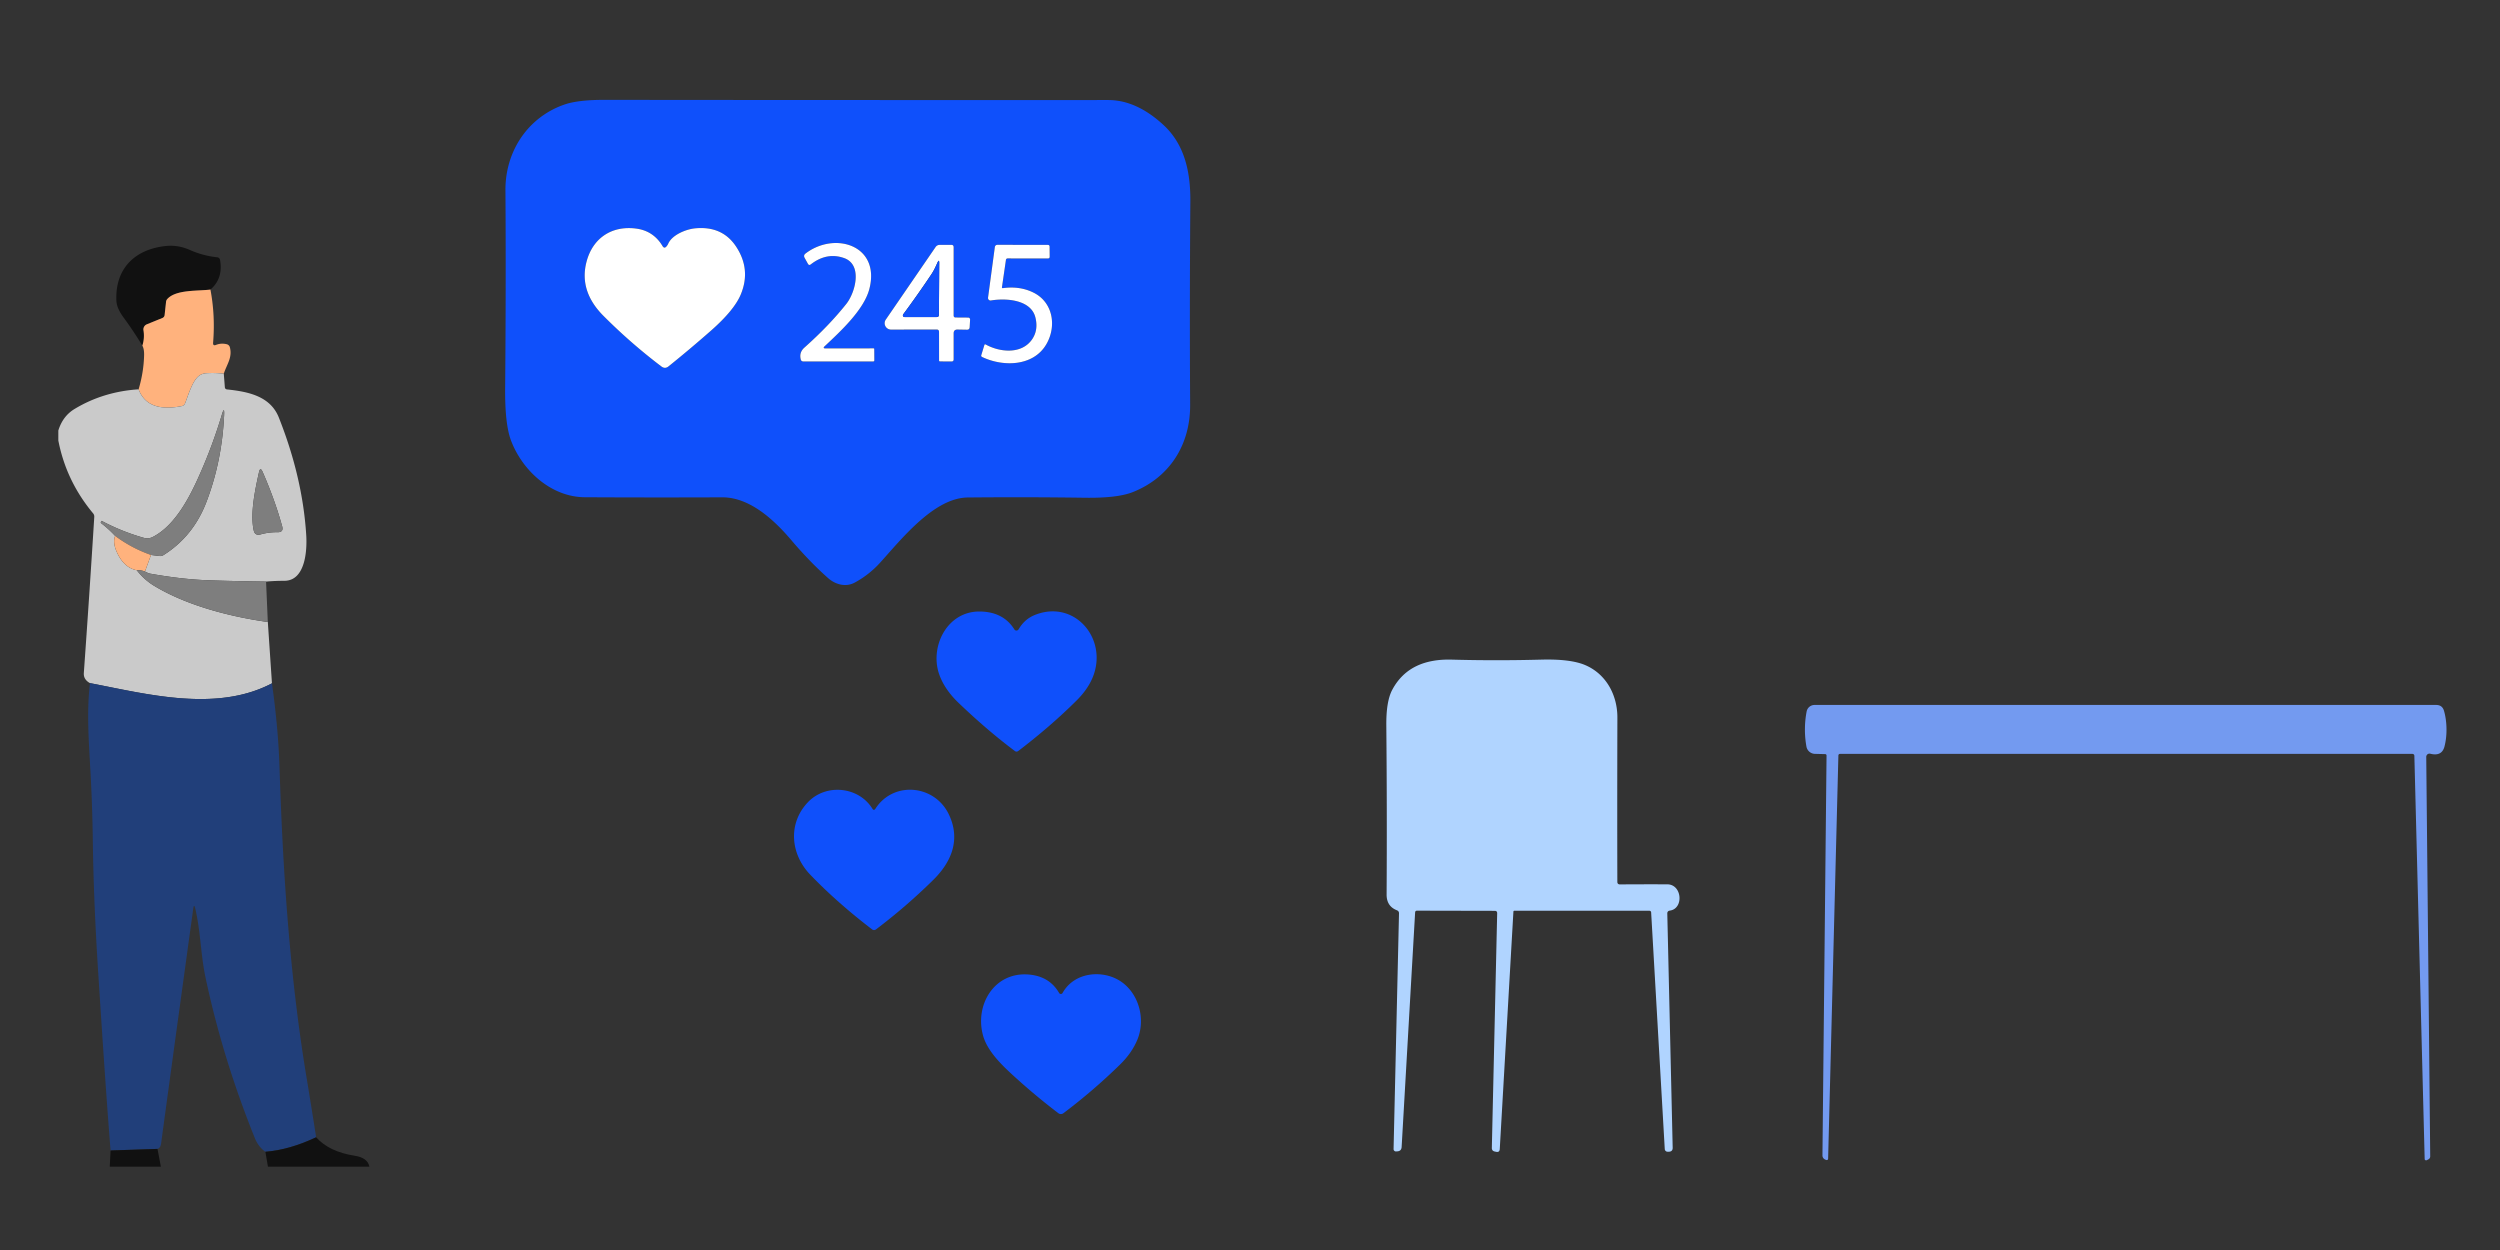 <?xml version="1.0" encoding="UTF-8"?> <svg xmlns="http://www.w3.org/2000/svg" width="300" height="150" fill="none" viewBox="0 0 300 150"><rect x="0" y="0" width="300" height="150" fill="#333333" stroke="none"/> <g clip-path="url(#a)"> <path fill="#111" d="M25.252 34.747c-1.488.196-4.152-.025-5.184 1.144a.57.57 0 0 0-.14.317l-.176 1.606a.421.421 0 0 1-.26.341l-1.873.763a.652.652 0 0 0-.33.293.673.673 0 0 0-.071.44 3.861 3.861 0 0 1-.135 1.827 44.112 44.112 0 0 0-2.234-3.348c-.561-.756-.855-1.436-.882-2.038-.17-3.87 2.224-6.199 5.976-6.575.961-.094 1.911.067 2.85.482 1.028.458 2.111.75 3.25.873.207.02.33.134.366.341.257 1.48-.129 2.657-1.157 3.534Z"></path> <path fill="#FFB27D" d="M25.252 34.747c.394 2.078.5 4.205.32 6.38-.02.277.097.364.351.26.41-.163.84-.19 1.287-.08a.506.506 0 0 1 .376.372c.325 1.24-.39 2.083-.731 3.167a11.517 11.517 0 0 0-2.094-.06c-.347.023-.645.13-.892.321-.801.618-1.282 2.36-1.668 3.303a.524.524 0 0 1-.386.321c-2.744.546-4.472-.125-5.183-2.012.407-1.366.627-2.731.66-4.096.01-.502-.06-.884-.21-1.145a3.861 3.861 0 0 0 .136-1.827.673.673 0 0 1 .071-.44.653.653 0 0 1 .33-.293l1.873-.763a.428.428 0 0 0 .26-.341l.175-1.606a.57.57 0 0 1 .14-.316c1.033-1.17 3.697-.95 5.185-1.145Z"></path> <path fill="#CACACA" d="m26.855 44.846.125 1.607c.013.17.105.264.275.28 2.445.262 5.174.764 6.206 3.374 1.9 4.785 2.995 9.481 3.286 14.09.12 1.856-.1 5.506-2.635 5.5-.768 0-1.496.032-2.184.096-3.656-.057-6.164-.119-7.523-.186-1.893-.094-4.002-.346-6.326-.758a1.568 1.568 0 0 1-.385-.12l-.3-.14.725-1.993 1.007.125c.177.02.34-.017.491-.11 2.39-1.5 4.114-3.638 5.169-6.415 1.229-3.226 1.932-6.668 2.109-10.325.043-.834-.054-.85-.29-.05a60.218 60.218 0 0 1-2.595 7.017c-1.233 2.81-3 6.244-5.7 7.61a1.45 1.45 0 0 1-1.027.1 25.524 25.524 0 0 1-5.084-2.043c-.007-.004-.012-.002-.015.005l-.065.105c-.043.067-.034.126.03.176.598.455 1.154.96 1.668 1.516-.197.515-.147 1.122.15 1.822.558 1.322 1.376 2.09 2.454 2.304a7.495 7.495 0 0 0 2.049 1.847c3.917 2.384 9.16 3.724 13.669 4.362L32.635 82c-6.682 3.519-15.047 1.275-21.838-.025-.528-.291-.773-.694-.737-1.21.444-6.224.862-12.465 1.252-18.722a.595.595 0 0 0-.145-.447C9.014 59.01 7.624 56.098 7 52.862v-1.2c.354-1.15 1-2.01 1.938-2.58 2.301-1.391 4.865-2.18 7.694-2.364.711 1.888 2.439 2.559 5.184 2.013a.524.524 0 0 0 .386-.321c.385-.944.866-2.685 1.667-3.303.247-.19.545-.298.892-.321.701-.044 1.399-.023 2.094.06ZM33.21 61.02a51.467 51.467 0 0 0-1.698-4.397c-.187-.428-.333-.413-.436.045-.436 1.983-1.077 4.859-.641 6.942.097.472.377.644.841.517a7.212 7.212 0 0 1 2.024-.261c.507.01.693-.231.556-.723-.2-.72-.416-1.427-.646-2.123Z"></path> <path fill="#7E7E7E" d="M18.12 66.596a15.95 15.95 0 0 1-4.303-2.29 13.01 13.01 0 0 0-1.668-1.515c-.063-.05-.073-.109-.03-.176l.065-.105c.003-.007.008-.009.015-.005a25.518 25.518 0 0 0 5.084 2.042 1.45 1.45 0 0 0 1.027-.1c2.7-1.365 4.468-4.799 5.7-7.61a60.218 60.218 0 0 0 2.594-7.017c.237-.8.334-.783.29.05-.176 3.658-.88 7.1-2.108 10.326-1.055 2.777-2.778 4.915-5.169 6.415a.744.744 0 0 1-.49.11l-1.008-.126Z"></path> <path fill="#FFB27D" d="M13.817 64.307a15.948 15.948 0 0 0 4.302 2.288l-.726 1.993c-.267-.117-.59-.169-.972-.155-1.078-.215-1.896-.983-2.454-2.304-.297-.7-.347-1.307-.15-1.822Z"></path> <path fill="#7E7E7E" d="m17.393 68.588.3.14c.124.058.253.098.386.121 2.324.412 4.433.665 6.326.758 1.36.067 3.867.13 7.523.186l.21 4.849c-4.507-.638-9.751-1.978-13.668-4.362a7.495 7.495 0 0 1-2.049-1.847c.381-.014.705.038.972.155Z"></path> <path fill="#213F7A" d="M10.797 81.975c6.791 1.3 15.156 3.544 21.838.025.504 3.59.806 6.945.906 10.064.401 12.584 1.232 25.133 3.256 37.31.39 2.356.77 4.721 1.137 7.097-2.12 1.004-4.15 1.585-6.09 1.742-.562-.395-.982-.94-1.263-1.636-2.564-6.362-4.534-12.771-5.91-19.23-.591-2.781-.596-5.581-1.237-8.312-.104-.435-.186-.432-.246.01-1.285 9.323-2.573 18.723-3.861 28.199-.047.338-.19.546-.426.623l-5.63.19c-.357-4.323-.857-11.497-1.498-21.523-.354-5.551-.564-10.66-.63-15.324a201.988 201.988 0 0 0-.266-8.242c-.23-4.161-.491-7.555-.08-10.993Z"></path> <path fill="#111" d="M37.934 136.471c1.038 1.162 2.584 1.901 4.638 2.219 1.038.161 1.623.597 1.753 1.31H32.154l-.31-1.787c1.94-.157 3.97-.738 6.09-1.742ZM18.9 137.867l.405 2.133h-6.135l.1-1.942 5.63-.191Z"></path> <path fill="#0F50FB" d="M70.185 59.669c-4.042-.02-7.498-3.188-8.865-6.812-.491-1.305-.725-3.386-.702-6.244.074-8.372.086-16.296.035-23.772-.03-4.663 2.67-8.759 7.063-10.29 1.092-.381 2.684-.57 4.778-.567 20.065.02 40.227.027 60.485.02 2.268 0 4.485 1.002 6.652 3.007 2.534 2.344 3.236 5.657 3.211 9.115-.064 8.285-.072 16.437-.025 24.455.025 4.783-2.445 8.708-6.877 10.47-1.239.492-3.168.718-5.785.678a578.79 578.79 0 0 0-14.025-.03c-4.037.04-7.944 4.98-10.478 7.78a11.48 11.48 0 0 1-3.08 2.43c-1.062.577-2.305.245-3.166-.508-1.466-1.291-2.947-2.817-4.443-4.577-2.078-2.45-4.998-5.16-8.31-5.145-5.532.023-11.022.02-16.468-.01Zm9.311-30.152c-.706-1.185-1.763-1.907-3.16-2.088-2.945-.382-5.204 1.16-5.946 3.955-.63 2.373.052 4.554 2.049 6.545a66.567 66.567 0 0 0 6.932 6.049c.287.217.571.214.852-.01a151.794 151.794 0 0 0 5.109-4.302c1.863-1.643 3.053-3.093 3.57-4.352.826-2.004.63-3.92-.585-5.747-1.106-1.656-2.747-2.378-4.924-2.163-1.087.11-2.745.783-3.21 1.847-.05.11-.114.21-.19.301-.184.224-.35.213-.497-.035Zm19.57 12.293c-.254 0-.29-.088-.106-.262 1.959-1.837 4.723-4.397 5.365-6.876 1.352-5.24-4.148-6.937-7.659-4.252-.187.144-.224.318-.11.522l.39.708c.09.164.21.188.356.07 1.286-.993 2.62-1.243 4.002-.747 2.229.803 1.338 4.12.261 5.486-1.396 1.757-3.077 3.51-5.044 5.26-.427.382-.571.85-.43 1.406.04.167.145.25.315.25h8.389a.128.128 0 0 0 .091-.037.132.132 0 0 0 .027-.04.129.129 0 0 0 .008-.048l-.01-1.355c0-.06-.03-.09-.091-.09l-5.755.005Zm15.371-3.96v-8.188c0-.187-.095-.28-.285-.28l-1.388.004a.572.572 0 0 0-.496.261l-5.97 8.7a.77.77 0 0 0 .234 1.093c.12.073.257.11.397.11l5.465-.01c.19 0 .287.096.29.287l.005 3.423c0 .08.04.12.12.12l1.373.01c.17 0 .255-.083.255-.25v-3.117c0-.318.159-.474.476-.467l1.122.02c.204.003.312-.097.326-.301l.05-.914a.234.234 0 0 0-.061-.17.228.228 0 0 0-.165-.07l-1.502-.01c-.164 0-.246-.084-.246-.252Zm6.276-6.672a.199.199 0 0 1 .195-.166l4.834.006c.15 0 .224-.074.22-.221l-.01-1.195c0-.14-.072-.212-.215-.216l-6.021-.01c-.2 0-.314.1-.34.301l-.812 6.044a.295.295 0 0 0 .015.138.3.3 0 0 0 .331.198c1.833-.306 4.798-.095 5.334 2.023.254 1 .125 1.877-.385 2.63-1.258 1.842-3.887 1.571-5.585.623a.099.099 0 0 0-.086-.007.106.106 0 0 0-.037.024.094.094 0 0 0-.022.038l-.376 1.235a.176.176 0 0 0 .09.21c2.52 1.21 6.126 1.145 7.694-1.48 1.277-2.144.861-5.045-1.498-6.23-1.092-.548-2.321-.73-3.687-.546-.093.01-.131-.03-.115-.121l.476-3.278Z"></path> <path fill="#7E7E7E" d="M33.21 61.019c.231.696.447 1.404.647 2.123.137.492-.049.733-.556.723a7.216 7.216 0 0 0-2.024.26c-.464.128-.744-.044-.841-.516-.436-2.083.205-4.96.641-6.942.103-.458.249-.474.436-.045a51.434 51.434 0 0 1 1.698 4.397Z"></path> <path fill="#0F50FB" d="M122.231 75.52c.474-.813 1.118-1.385 1.933-1.717 4.573-1.852 8.505 2.47 7.168 6.897-.354 1.171-1.066 2.289-2.134 3.353-2.087 2.075-4.418 4.093-6.992 6.054-.144.113-.289.115-.436.005-2.177-1.63-4.416-3.544-6.717-5.743-1.142-1.09-1.925-2.24-2.349-3.448-1.157-3.308.932-7.58 4.869-7.54 1.886.02 3.27.737 4.152 2.15a.293.293 0 0 0 .398.094.311.311 0 0 0 .108-.105Z"></path> <path fill="#B0D4FF" d="M194.396 106.129c1.86-.014 3.754-.017 5.68-.01 1.794.01 1.994 2.921.311 3.152-.214.03-.317.152-.311.366l.646 28.074c.011.328-.15.494-.48.497h-.126a.339.339 0 0 1-.345-.321l-1.633-28.4a.204.204 0 0 0-.064-.139.202.202 0 0 0-.141-.057l-16.209-.005a.116.116 0 0 0-.115.11l-1.638 28.491c-.016.281-.162.391-.435.331l-.171-.035c-.233-.05-.349-.196-.345-.437l.641-28.154c.003-.19-.09-.288-.281-.291l-9.336-.02c-.144 0-.22.072-.23.216l-1.618 28.144c-.02.328-.194.502-.521.522l-.145.01a.284.284 0 0 1-.216-.078.282.282 0 0 1-.085-.213l.651-28.265c.007-.187-.078-.316-.255-.386-.825-.318-1.236-.949-1.232-1.892.04-6.589.028-13.352-.035-20.29-.017-1.927.22-3.35.711-4.27 1.462-2.746 4.037-3.705 7.122-3.625 3.573.097 7.166.097 10.779 0 2.307-.06 4.044.153 5.209.638 2.54 1.059 3.912 3.594 3.907 6.314-.02 7.51-.022 14.08-.005 19.712 0 .207.105.311.315.311Z"></path> <path fill="#739AF0" d="M220.792 90.468a.185.185 0 0 0-.185.18l-1.232 48.398a.179.179 0 0 1-.02.076.15.15 0 0 1-.054.058.162.162 0 0 1-.151.017l-.131-.05a.532.532 0 0 1-.325-.492l.491-47.966c.003-.13-.059-.196-.186-.196l-1.207-.03a1.06 1.06 0 0 1-1.022-.883 11.597 11.597 0 0 1 .025-4.197.976.976 0 0 1 .333-.566.959.959 0 0 1 .614-.222h74.6c.488 0 .8.234.937.703.37 1.255.41 2.966.055 4.297-.214.8-.782 1.084-1.703.853a.386.386 0 0 0-.481.381l.476 47.906a.409.409 0 0 1-.236.397l-.165.085a.209.209 0 0 1-.089.022.195.195 0 0 1-.087-.019.15.15 0 0 1-.089-.134l-1.237-48.397a.236.236 0 0 0-.07-.157.223.223 0 0 0-.156-.064h-68.705Z"></path> <path fill="#0F50FB" d="M105.056 97.038c2.159-3.347 7.097-2.886 8.805.688 1.423 2.977.366 5.667-1.878 7.871a69.387 69.387 0 0 1-6.852 5.923c-.164.123-.326.123-.486 0-2.778-2.122-5.249-4.307-7.413-6.556-2.369-2.459-2.7-6.114-.32-8.658 2.173-2.33 6.125-1.928 7.768.728.124.2.249.202.376.004Zm22.038 22.121a.242.242 0 0 0 .21.118.238.238 0 0 0 .206-.123c1.467-2.64 5.134-2.851 7.268-1.179 2.003 1.566 2.654 4.477 1.713 6.771-.441 1.074-1.139 2.076-2.094 3.007a69.17 69.17 0 0 1-6.787 5.832.502.502 0 0 1-.606 0 77.198 77.198 0 0 1-5.304-4.422c-1.433-1.3-3.186-2.982-3.722-4.854-1.057-3.719 1.358-7.76 5.55-7.358 1.616.154 2.805.89 3.566 2.208Z"></path> <path fill="#fff" d="M79.992 29.552c.077-.09.14-.19.19-.301.466-1.065 2.124-1.737 3.211-1.848 2.177-.214 3.818.507 4.924 2.164 1.215 1.827 1.41 3.743.586 5.747-.518 1.258-1.708 2.709-3.572 4.352a151.695 151.695 0 0 1-5.109 4.302c-.28.224-.564.227-.851.01a66.567 66.567 0 0 1-6.932-6.049c-1.997-1.99-2.68-4.173-2.049-6.545.742-2.796 3-4.337 5.946-3.955 1.397.18 2.454.903 3.16 2.088.147.247.312.259.496.035Zm19.073 12.257 5.755-.005c.06 0 .091.03.091.09l.01 1.356a.13.13 0 0 1-.035.088.128.128 0 0 1-.091.037h-8.39c-.17 0-.275-.083-.315-.25-.14-.556.004-1.025.43-1.406 1.968-1.75 3.649-3.504 5.045-5.26 1.077-1.366 1.968-4.684-.261-5.487-1.382-.495-2.716-.246-4.002.748-.147.117-.265.094-.355-.07l-.391-.708c-.114-.204-.077-.378.11-.522 3.511-2.685 9.011-.989 7.658 4.252-.641 2.48-3.405 5.04-5.364 6.876-.183.174-.148.261.105.261Zm15.618-3.71 1.502.011a.223.223 0 0 1 .165.071.235.235 0 0 1 .061.17l-.051.913c-.013.205-.121.305-.325.302l-1.122-.02c-.317-.007-.476.148-.476.466v3.117c0 .168-.085.251-.255.251l-1.373-.01c-.08 0-.12-.04-.12-.12l-.005-3.423c-.003-.191-.1-.286-.29-.286l-5.465.01a.766.766 0 0 1-.631-1.205l5.97-8.699a.572.572 0 0 1 .496-.26l1.388-.006c.19 0 .285.094.285.281v8.187c0 .167.082.25.246.25Zm-2.911-5.19a121.102 121.102 0 0 1-3.385 4.81.203.203 0 0 0-.04.105.218.218 0 0 0 .02.11.198.198 0 0 0 .18.111h3.847c.183 0 .275-.092.275-.276l.04-6.18c.003-.37-.072-.387-.225-.05-.216.487-.416.93-.712 1.37Zm8.58 1.667c1.366-.184 2.595-.001 3.687.547 2.359 1.185 2.775 4.086 1.497 6.23-1.567 2.625-5.174 2.69-7.693 1.48a.172.172 0 0 1-.084-.088.172.172 0 0 1-.006-.122l.376-1.235a.093.093 0 0 1 .022-.038.101.101 0 0 1 .123-.017c1.698.948 4.327 1.22 5.585-.623.51-.753.639-1.63.385-2.63-.536-2.118-3.501-2.33-5.334-2.023a.298.298 0 0 1-.257-.081.304.304 0 0 1-.089-.255l.812-6.044c.026-.2.14-.3.34-.3l6.021.01c.143.003.215.075.215.215l.01 1.195c.004.147-.07.22-.22.22l-4.834-.005a.196.196 0 0 0-.195.166l-.476 3.278c-.016.09.022.13.115.12Z"></path> <path fill="#0F50FB" d="M111.773 32.91c.295-.442.495-.884.711-1.37.153-.339.229-.322.225.05l-.04 6.179c0 .184-.092.276-.275.276h-3.847a.198.198 0 0 1-.2-.221.212.212 0 0 1 .04-.106c1.262-1.71 2.39-3.313 3.386-4.808Z"></path> </g> <defs> <clipPath id="a"> <path fill="#fff" d="M7 11h287v129H7z"></path> </clipPath> </defs> </svg> 